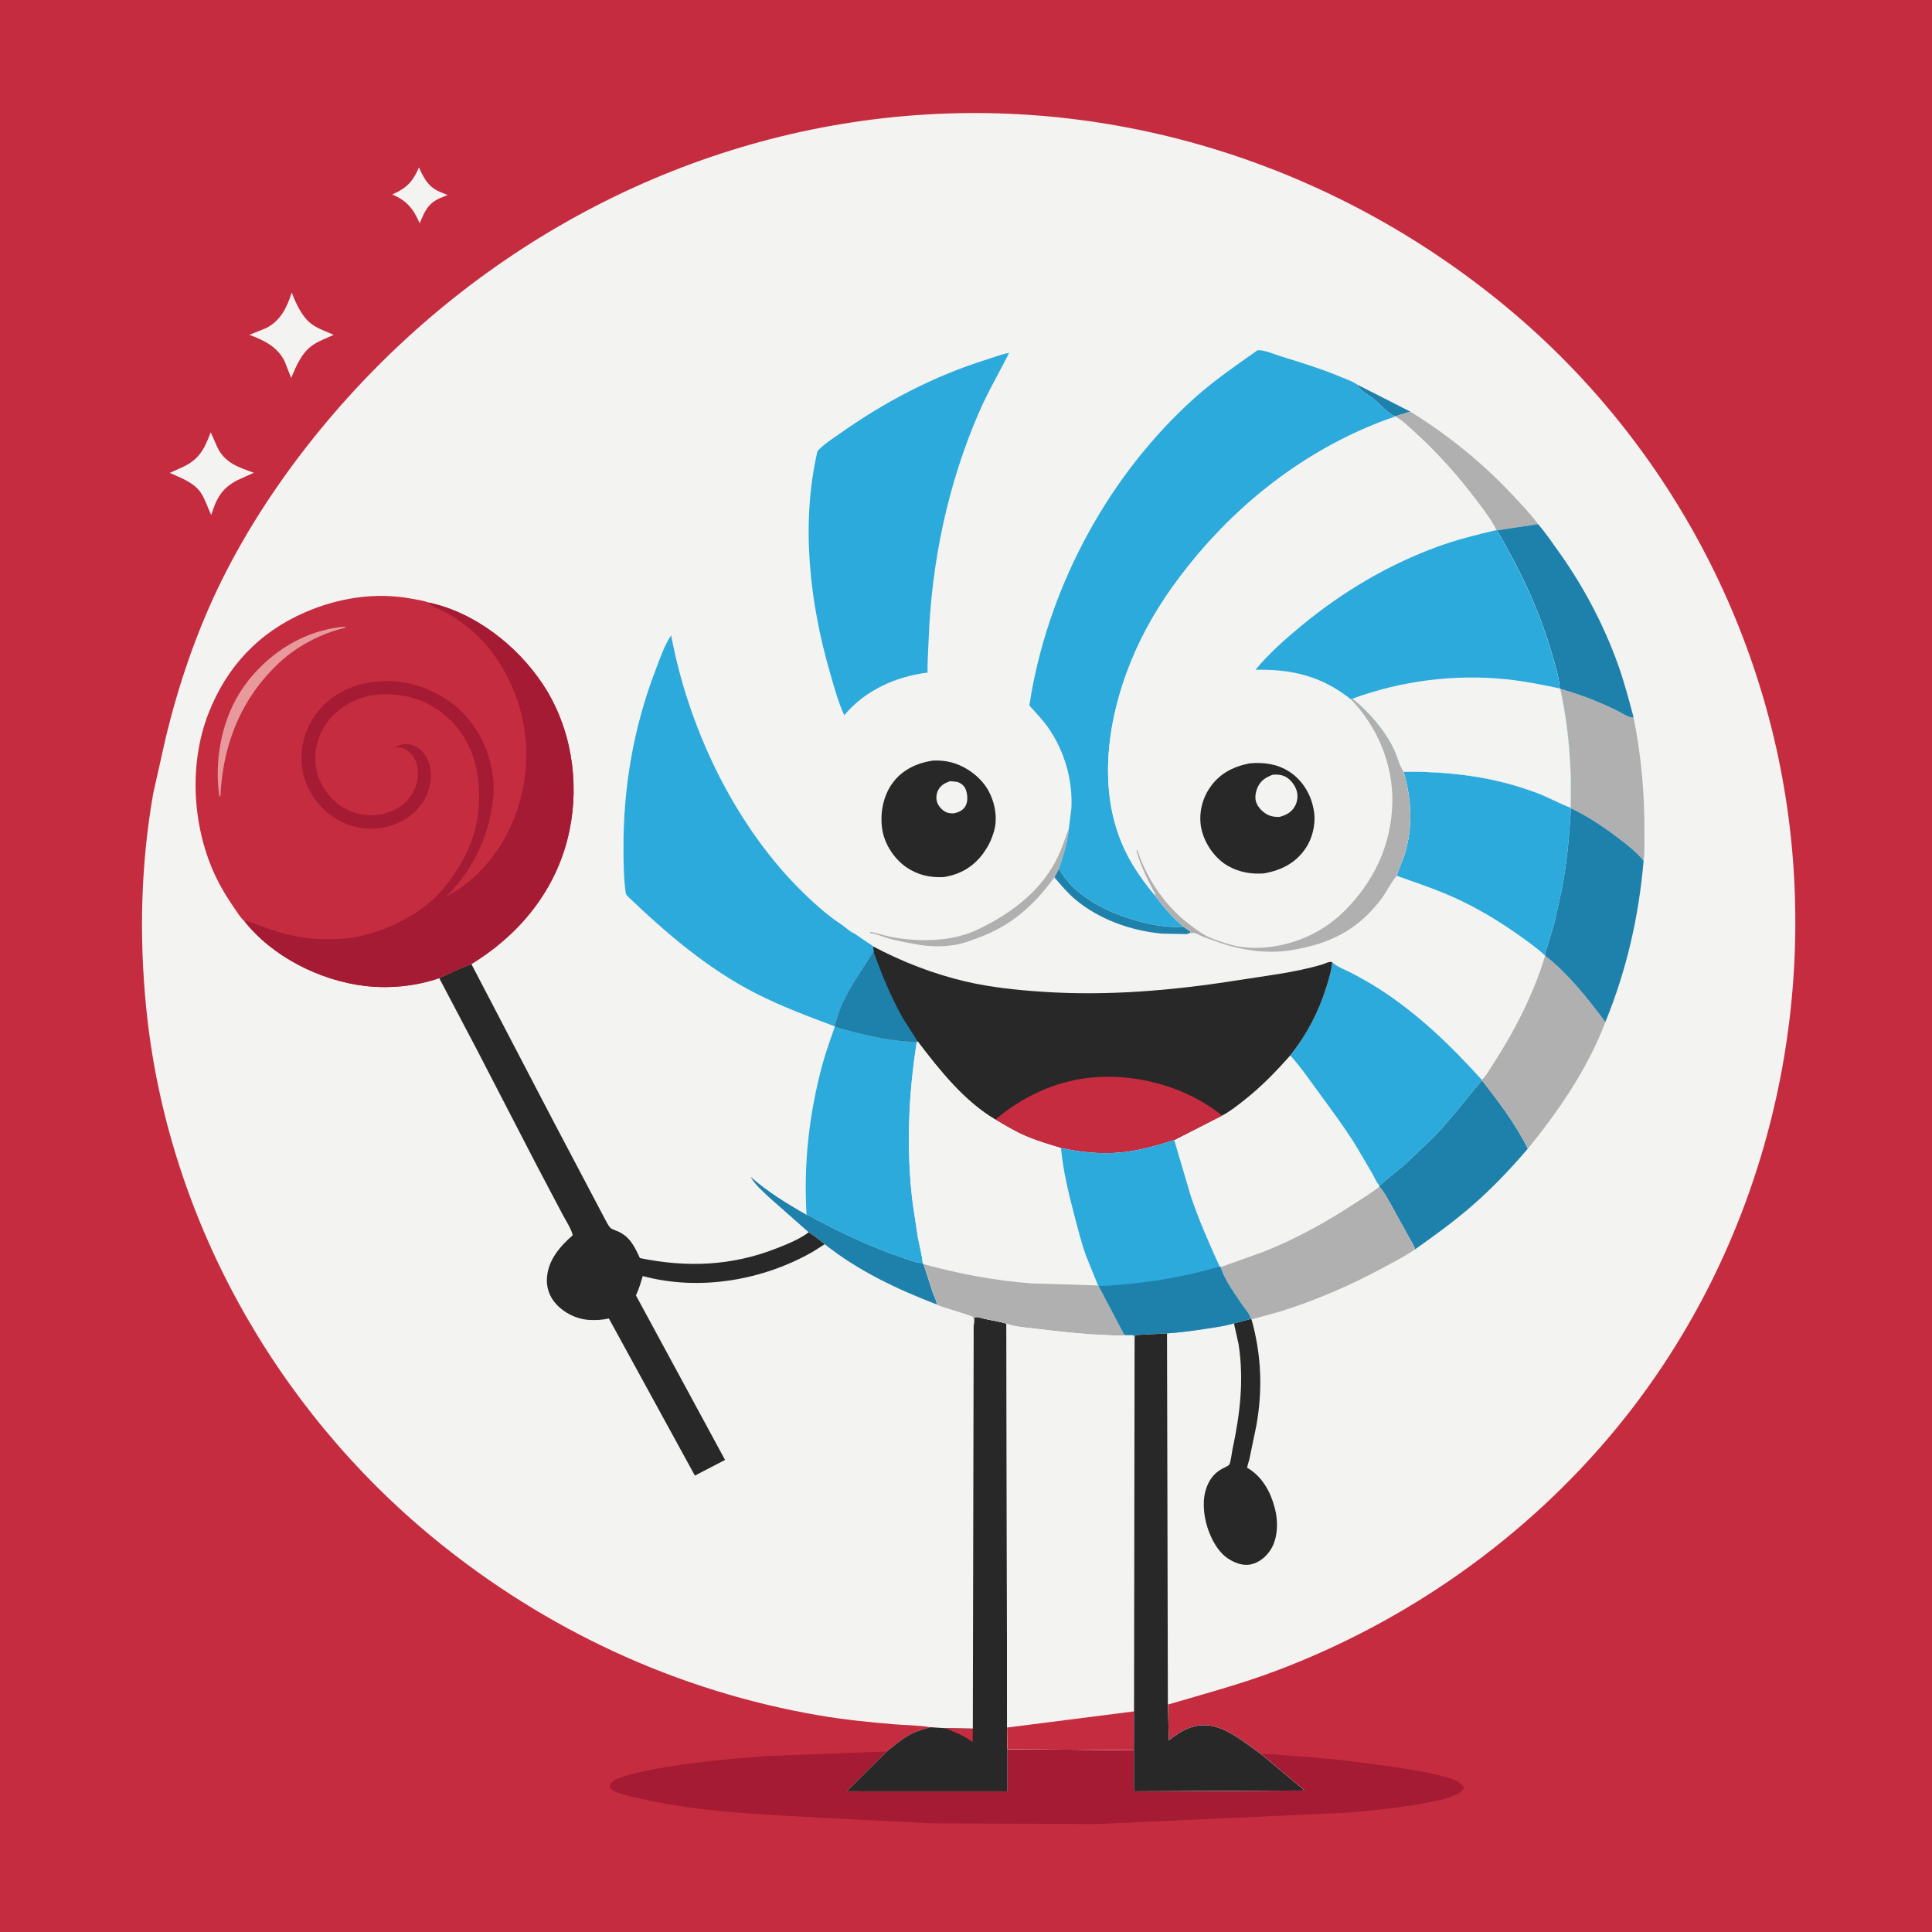 <svg version="1.1" xmlns="http://www.w3.org/2000/svg" style="display: block;" viewBox="0 0 2048 2048" width="1024" height="1024">
<path transform="translate(0,0)" fill="rgb(197,44,64)" d="M -0 -0 L 2048 0 L 2048 2048 L -0 2048 L -0 -0 z"/>
<path transform="translate(0,0)" fill="rgb(243,243,241)" d="M 444.092 177.558 C 447.98 186.006 452.289 194.896 460.287 200.211 C 464.516 203.022 469.829 204.834 474.531 206.742 L 466.618 209.967 C 453.638 215.368 449.866 224.628 444.919 236.791 C 438.266 221.49 431.59 212.889 415.8 206.163 C 431.126 199.262 437.342 192.948 444.092 177.558 z"/>
<path transform="translate(0,0)" fill="rgb(243,243,241)" d="M 223.376 458.24 L 230.307 473.904 C 238.321 490.826 252.664 495.216 269.033 501.143 L 251.097 509.285 C 234.695 517.957 229.209 528.912 223.929 545.974 C 220.17 538.187 217.681 529.69 212.932 522.404 C 205.885 511.595 191.284 506.4 179.941 501.29 L 192.854 495.492 C 211.092 487.275 216.541 476.202 223.376 458.24 z"/>
<path transform="translate(0,0)" fill="rgb(243,243,241)" d="M 309.201 310.072 C 313.619 321.407 319.95 335.676 329.895 343.212 C 336.749 348.406 345.943 351.452 353.772 354.964 C 346.825 358.139 339.065 360.954 332.642 365.069 C 320 373.169 314.187 387.442 308.686 400.72 L 302.002 383.661 C 294.668 367.78 279.984 360.765 264.379 354.952 L 282.165 347.808 C 297.553 339.788 304.29 325.888 309.201 310.072 z"/>
<path transform="translate(0,0)" fill="rgb(164,27,51)" d="M 1067.91 1854.13 L 1201.97 1855.24 L 1201.97 1898.84 L 1382.89 1897.99 L 1336.93 1859.59 C 1345.45 1858.83 1355.01 1860.29 1363.56 1860.81 C 1406.96 1863.45 1451.09 1868.85 1494.01 1875.63 C 1505.8 1877.5 1517.46 1879.76 1529 1882.83 C 1537.47 1885.08 1546.53 1887.1 1551.91 1894.5 C 1550.91 1897.67 1549.34 1899.02 1546.46 1900.78 C 1537.35 1906.33 1524.02 1908.67 1513.55 1910.74 C 1485.44 1916.29 1457.54 1918.86 1429.06 1921.42 L 1163.54 1933.55 L 988.257 1932.82 L 870.353 1926.92 C 803.993 1923.05 734.317 1920.67 669.65 1904.4 C 663.067 1902.74 649.625 1900.35 646.132 1894.5 C 646.746 1892.17 647.225 1890.54 649.05 1888.87 C 652.651 1885.58 658.092 1884.1 662.692 1882.7 C 672.711 1879.66 682.693 1877.41 692.98 1875.5 C 732.281 1868.19 772.154 1864.48 811.989 1861.56 L 940.049 1856.64 L 897.612 1898.82 L 1067.91 1898.88 L 1067.91 1854.13 z"/>
<path transform="translate(0,0)" fill="rgb(243,243,241)" d="M 986.063 1830.91 C 973.581 1828.8 960.197 1828.85 947.542 1827.79 C 921.267 1825.6 895.076 1822.95 869.07 1818.53 C 718.45 1792.91 578.301 1727.82 460.275 1631.06 C 290.255 1491.67 176.648 1287.37 154.924 1067.91 C 147.429 992.208 149.249 916.198 162.398 841.178 L 175.331 783.499 C 189.249 725.447 208.546 668.741 235.036 615.176 C 263.075 558.478 299.369 504.272 339.463 455.405 C 491.553 270.036 709.769 147.355 949.511 123.903 C 1183.12 101.05 1414.49 175.123 1594.99 323.893 C 1767.64 466.201 1878.09 673.116 1899.27 896.079 C 1920.36 1118.14 1854.57 1343.39 1712.09 1515.7 C 1617.14 1630.54 1491.59 1718.92 1352.17 1771.33 C 1314.67 1785.43 1276.38 1795.67 1238 1806.92 L 1239.01 1844.88 C 1251.73 1834.57 1265.44 1826.94 1282.45 1829.2 C 1301.58 1831.75 1321.62 1848.85 1336.93 1859.59 L 1382.89 1897.99 L 1201.97 1898.84 L 1201.97 1855.24 L 1067.91 1854.13 L 1067.91 1898.88 L 897.612 1898.82 L 940.049 1856.64 C 948.991 1849.44 958.255 1841.42 968.827 1836.68 C 974.348 1834.2 980.343 1832.88 986.063 1830.91 z"/>
<path transform="translate(0,0)" fill="rgb(30,129,172)" d="M 1438.29 407.496 L 1494.99 436.327 L 1478.9 441.348 C 1470.42 437.695 1463.7 428.884 1456.5 423.131 C 1451.18 418.881 1440.99 413.622 1438.29 407.496 z"/>
<path transform="translate(0,0)" fill="rgb(30,129,172)" d="M 1122.57 920.813 C 1137.72 948.733 1171.12 965.992 1200.63 974.681 C 1218.01 979.798 1236.39 983.746 1254.59 982.369 L 1261.73 987.29 L 1261.97 988.771 L 1258.03 990.19 L 1231.88 989.683 C 1199.08 986.713 1165.17 974.707 1139.8 953.411 C 1131.59 946.526 1124.58 938.158 1117.69 929.998 L 1122.57 920.813 z"/>
<path transform="translate(0,0)" fill="rgb(177,176,176)" d="M 1133.11 877.772 C 1131.99 892.411 1127.1 906.874 1122.57 920.813 L 1117.69 929.998 C 1095.71 960.112 1072.18 981.128 1037 994.125 C 1029.1 997.045 1020.76 1000.29 1012.41 1001.61 L 1009 1002.05 L 1007.28 1002.3 C 996.215 1003.77 983.953 1003.19 973 1001.29 C 962.681 999.506 952.527 997.572 942.394 994.89 C 936.375 993.296 927.967 989.516 922.003 989.127 L 922.53 987.879 C 930.356 989.22 937.949 991.989 945.829 993.413 C 975.48 998.772 1009.49 998.306 1037 985.087 C 1069.49 969.473 1100.26 947.142 1117.97 914.903 C 1124.22 903.524 1128.78 890.033 1133.11 877.772 z"/>
<path transform="translate(0,0)" fill="rgb(30,129,172)" d="M 795.652 1247.44 C 813.331 1263.11 834.459 1276.11 854.973 1287.74 C 858.842 1288.63 861.882 1290.94 865.337 1292.79 L 881.737 1301.27 C 906.186 1313.52 931.55 1324.76 957.481 1333.48 C 963.617 1335.54 971.669 1339.04 978.135 1338.85 L 979.115 1340.08 L 988.771 1369.96 C 990.067 1373.73 993.119 1378.9 992.98 1382.79 C 950.697 1366.55 909.931 1347.24 874.194 1318.91 C 868.536 1314.4 863.34 1310.12 857.183 1306.25 L 814.68 1268.69 C 808.209 1262.47 799.879 1255.36 795.652 1247.44 z"/>
<path transform="translate(0,0)" fill="rgb(177,176,176)" d="M 1494.99 436.327 C 1534.35 460.705 1569.81 489.229 1601.63 522.863 C 1611.5 533.297 1621.86 544.009 1630.38 555.606 L 1586.77 562.169 L 1586.2 561.975 C 1581.02 551.118 1572.99 540.905 1565.78 531.312 C 1546.13 505.165 1524.07 480.273 1499.83 458.29 C 1493.53 452.573 1486.5 445.463 1478.93 441.625 L 1478.9 441.348 L 1494.99 436.327 z"/>
<path transform="translate(0,0)" fill="rgb(41,40,40)" d="M 1308.02 1402.82 L 1325.89 1397.99 L 1326.68 1398.64 C 1337.19 1436.19 1338.65 1473.48 1331.67 1511.82 L 1324.34 1547.03 C 1324.06 1548.19 1321.88 1555.22 1322.11 1555.86 C 1322.28 1556.33 1322.96 1556.38 1323.38 1556.64 C 1338.21 1565.82 1346.87 1581.47 1351.15 1598 L 1351.61 1599.73 C 1355.05 1612.95 1354.58 1630.38 1347.28 1642.19 C 1342.5 1649.94 1334.98 1656.42 1325.91 1658.34 C 1317.28 1660.17 1308.23 1656.52 1301.2 1651.73 C 1288.27 1642.94 1279.78 1623.11 1277.22 1608.14 C 1274.83 1594.1 1275.62 1579.08 1284.03 1567.05 C 1287.1 1562.65 1290.73 1559.63 1295.38 1557.02 C 1296.93 1556.15 1301.92 1554.04 1302.93 1552.76 C 1304.58 1550.67 1305.87 1539.39 1306.51 1536.36 C 1314.49 1498.73 1318.85 1463.02 1312.91 1424.66 L 1308.02 1402.82 z"/>
<path transform="translate(0,0)" fill="rgb(177,176,176)" d="M 1653.92 730.205 C 1675 736.002 1694.09 743.59 1713.78 753.092 C 1717.99 755.125 1727.59 761.915 1731.64 760.264 C 1739.83 801.076 1743.48 841.931 1743.15 883.519 C 1743.07 892.984 1743.58 903.03 1742.3 912.407 C 1734.63 903.119 1724.77 895.475 1715.23 888.22 C 1699.6 876.332 1682.95 865.193 1665.18 856.741 L 1664.96 856.238 C 1666.36 814.618 1662.78 770.878 1653.92 730.205 z"/>
<path transform="translate(0,0)" fill="rgb(30,129,172)" d="M 1630.38 555.606 C 1638.55 564.894 1645.4 575.152 1652.57 585.204 C 1678.47 621.496 1699.9 662.018 1715 704 C 1721.61 722.393 1726.58 741.398 1731.64 760.264 C 1727.59 761.915 1717.99 755.125 1713.78 753.092 C 1694.09 743.59 1675 736.002 1653.92 730.205 L 1653.36 729.747 C 1652.84 719.042 1648.86 706.489 1645.94 696.182 C 1632.28 647.858 1612.11 605.286 1586.77 562.169 L 1630.38 555.606 z"/>
<path transform="translate(0,0)" fill="rgb(41,40,40)" d="M 988.623 806.29 C 995.188 805.87 1002.06 806.476 1008.43 808.144 C 1023.93 812.203 1039.32 823.386 1047.35 837.438 C 1054.63 850.179 1057.85 867.051 1053.63 881.346 L 1053.11 883 C 1050.7 890.907 1047.2 897.791 1042.35 904.45 C 1031.88 918.829 1017.87 927.015 1000.39 929.722 C 985.954 930.544 972.463 927.468 960.421 919.085 C 947.915 910.379 937.86 894.995 935.355 880 C 932.51 862.969 935.935 843.891 946.284 829.876 C 956.617 815.884 971.825 808.857 988.623 806.29 z"/>
<path transform="translate(0,0)" fill="rgb(243,243,241)" d="M 1007.37 828.033 C 1010.29 828.575 1013.86 828.272 1016.58 829.561 C 1020.33 831.344 1022.91 834.026 1024.14 838 C 1025.7 843.038 1026.14 849.811 1023.41 854.532 C 1020.79 859.071 1016.36 860.975 1011.5 862.152 C 1008.74 862.22 1006.24 862.238 1003.62 861.221 C 999.416 859.584 995.532 855.455 993.753 851.354 C 991.982 847.274 992.36 841.846 994.31 837.895 C 997.057 832.329 1001.75 829.96 1007.37 828.033 z"/>
<path transform="translate(0,0)" fill="rgb(30,129,172)" d="M 1570.94 1145.28 C 1588.79 1167.98 1606.69 1191.65 1619.56 1217.68 C 1601.07 1239.27 1581.37 1259.99 1559.89 1278.64 C 1540.9 1295.14 1520.5 1309.84 1500.01 1324.38 C 1499.12 1320.02 1494.73 1313.73 1492.59 1309.67 L 1473.42 1274.96 C 1470.08 1269.27 1466.67 1262.54 1462.01 1257.84 L 1462.07 1257.12 C 1470.52 1249.26 1479.99 1242.27 1488.78 1234.74 L 1517.92 1207.22 C 1537.16 1187.69 1553.08 1165.95 1570.94 1145.28 z"/>
<path transform="translate(0,0)" fill="rgb(177,176,176)" d="M 1637.91 1013.04 C 1662.63 1032.28 1683.02 1058.42 1701.8 1083.34 C 1683.24 1132.27 1652.49 1177.44 1619.56 1217.68 C 1606.69 1191.65 1588.79 1167.98 1570.94 1145.28 L 1570.74 1144.68 C 1575.36 1140.73 1578.93 1133.85 1582.26 1128.76 C 1604.95 1094.07 1626.17 1052.79 1637.91 1013.04 z"/>
<path transform="translate(0,0)" fill="rgb(177,176,176)" d="M 1462.01 1257.84 C 1466.67 1262.54 1470.08 1269.27 1473.42 1274.96 L 1492.59 1309.67 C 1494.73 1313.73 1499.12 1320.02 1500.01 1324.38 C 1489.04 1331.86 1476.79 1338.12 1465.08 1344.43 C 1431.21 1362.7 1396.22 1377.67 1359.58 1389.51 L 1326.68 1398.64 L 1325.89 1397.99 C 1324.84 1392.71 1319.72 1387.72 1316.72 1383.21 C 1309.16 1371.86 1297.44 1356.08 1293.91 1343.02 L 1339.67 1326.68 C 1372.85 1313.44 1404.9 1295.98 1434.72 1276.38 C 1443.89 1270.35 1453.47 1264.72 1462.01 1257.84 z"/>
<path transform="translate(0,0)" fill="rgb(30,129,172)" d="M 1665.18 856.741 C 1682.95 865.193 1699.6 876.332 1715.23 888.22 C 1724.77 895.475 1734.63 903.119 1742.3 912.407 C 1737.19 971.823 1724.33 1028.08 1701.8 1083.34 C 1683.02 1058.42 1662.63 1032.28 1637.91 1013.04 C 1637.77 1008.98 1639.8 1004.57 1641.05 1000.73 L 1647.79 978.101 L 1655.23 944.439 C 1660.99 915.205 1663.63 886.445 1665.18 856.741 z"/>
<path transform="translate(0,0)" fill="rgb(44,170,220)" d="M 885.02 1088.04 C 912.38 1096.04 943.313 1103.75 971.885 1104.17 C 962.85 1160.72 960.49 1220.1 967.705 1277 L 972.914 1311.41 C 974.67 1320.44 977.226 1329.71 978.135 1338.85 C 971.669 1339.04 963.617 1335.54 957.481 1333.48 C 931.55 1324.76 906.186 1313.52 881.737 1301.27 L 865.337 1292.79 C 861.882 1290.94 858.842 1288.63 854.973 1287.74 C 851.739 1234.09 857.645 1180.9 871.607 1129.03 C 875.338 1115.17 880.394 1101.62 885.02 1088.04 z"/>
<path transform="translate(0,0)" fill="rgb(44,170,220)" d="M 1487.78 818.074 C 1536.59 817.608 1583.13 823.128 1629.14 840.494 C 1641.37 845.109 1652.85 851.587 1664.96 856.238 L 1665.18 856.741 C 1663.63 886.445 1660.99 915.205 1655.23 944.439 L 1647.79 978.101 L 1641.05 1000.73 C 1639.8 1004.57 1637.77 1008.98 1637.91 1013.04 C 1629.17 1004.7 1618.71 997.493 1608.84 990.5 C 1587.83 975.6 1565.13 962.097 1541.64 951.5 C 1521.82 942.566 1501.18 935.681 1480.73 928.396 C 1482.62 920.393 1487.03 912.36 1489.4 904.283 C 1497.83 875.539 1496.22 846.539 1487.78 818.074 z"/>
<path transform="translate(0,0)" fill="rgb(41,40,40)" d="M 1032.14 1405.5 L 1032.97 1396.5 C 1035.78 1395.25 1040.42 1397.25 1043.45 1397.95 C 1051.22 1399.75 1059.31 1400.7 1066.91 1403.15 L 1067.56 1831.26 L 1067.91 1854.13 L 1067.91 1898.88 L 897.612 1898.82 L 940.049 1856.64 C 948.991 1849.44 958.255 1841.42 968.827 1836.68 C 974.348 1834.2 980.343 1832.88 986.063 1830.91 L 1001.74 1831.92 L 1031.23 1832.42 L 1032.14 1405.5 z"/>
<path transform="translate(0,0)" fill="rgb(197,44,64)" d="M 1001.74 1831.92 L 1031.23 1832.42 L 1030.96 1846.74 C 1021.96 1839.67 1012.19 1836.2 1001.74 1831.92 z"/>
<path transform="translate(0,0)" fill="rgb(44,170,220)" d="M 1412.2 1020.02 C 1417.59 1025.13 1425.49 1027.68 1432.06 1031.14 C 1442.57 1036.66 1452.99 1042.43 1462.95 1048.89 C 1504.12 1075.62 1538.01 1108.47 1570.74 1144.68 L 1570.94 1145.28 C 1553.08 1165.95 1537.16 1187.69 1517.92 1207.22 L 1488.78 1234.74 C 1479.99 1242.27 1470.52 1249.26 1462.07 1257.12 C 1458.84 1252.95 1456.59 1247.6 1453.99 1243 L 1436.65 1213.63 C 1424.95 1194.82 1411.62 1177 1398.53 1159.14 C 1388.59 1145.57 1378.9 1131.36 1367.66 1118.84 C 1385.17 1096.79 1397.69 1073.09 1406.02 1046.21 C 1408.63 1037.78 1411.48 1028.85 1412.2 1020.02 z"/>
<path transform="translate(0,0)" fill="rgb(243,243,241)" d="M 1367.66 1118.84 C 1378.9 1131.36 1388.59 1145.57 1398.53 1159.14 C 1411.62 1177 1424.95 1194.82 1436.65 1213.63 L 1453.99 1243 C 1456.59 1247.6 1458.84 1252.95 1462.07 1257.12 L 1462.01 1257.84 C 1453.47 1264.72 1443.89 1270.35 1434.72 1276.38 C 1404.9 1295.98 1372.85 1313.44 1339.67 1326.68 L 1293.91 1343.02 L 1292.91 1342.65 C 1281.82 1318.24 1271.15 1294.08 1262.5 1268.66 L 1244.71 1208.49 L 1295.47 1182.57 C 1303.67 1178.26 1311.13 1172.34 1318.39 1166.64 C 1336.75 1152.23 1352.28 1136.28 1367.66 1118.84 z"/>
<path transform="translate(0,0)" fill="rgb(41,40,40)" d="M 465.625 1036.88 C 476.728 1031.8 488.127 1025.76 499.717 1021.97 L 585.617 1186.67 L 640.713 1291.21 C 642.44 1294.26 644.45 1298.79 646.851 1301.34 C 648.562 1303.15 653.06 1304.42 655.435 1305.51 C 668.009 1311.26 672.804 1321.78 678.314 1333.62 C 728.183 1343.79 775.327 1342.07 823.152 1323.32 C 833.759 1319.16 845.362 1314.51 854.814 1308.04 L 857.183 1306.25 C 863.34 1310.12 868.536 1314.4 874.194 1318.91 L 862.084 1326.63 C 808.527 1357.41 741.311 1368.8 681.34 1352.67 C 679.374 1359.24 677.525 1365.67 674.703 1371.93 L 674.127 1373.19 L 768.578 1547.58 L 736.598 1564.2 L 645.429 1397.63 C 638.917 1399.16 632.265 1399.49 625.597 1399.23 C 612.008 1398.72 598.297 1392.08 589.237 1382.04 C 582.401 1374.46 579.025 1364.6 579.775 1354.46 C 581.176 1335.51 593.495 1321.37 607.147 1309.36 C 605.352 1302.03 599.515 1293.42 595.969 1286.63 L 568.542 1234.58 L 504.848 1111.41 L 465.625 1036.88 z"/>
<path transform="translate(0,0)" fill="rgb(44,170,220)" d="M 866.591 478.156 C 872.869 471.126 882.35 465.247 890.099 459.75 C 937.597 426.059 990.142 398.509 1045.83 381.159 C 1053.56 378.752 1061.73 375.32 1069.7 374.114 C 1059.3 394.884 1047.45 414.894 1038.15 436.223 C 1004.97 512.337 987.455 595.204 984.4 678 C 983.971 689.612 983.024 701.381 983.247 712.989 C 949.872 716.953 916.718 731.938 894.922 758.189 C 888.445 744.151 884.264 728.317 879.953 713.488 C 858.136 638.44 848.754 555.018 866.591 478.156 z"/>
<path transform="translate(0,0)" fill="rgb(44,170,220)" d="M 711.466 673.536 C 729.436 769.912 776.701 870.571 845.875 940.705 C 859.846 954.871 875.648 969.348 892.309 980.325 L 892.886 980.675 C 895.599 982.623 902.7 988.872 905.616 989.507 L 920.099 999.434 C 921.315 1000.26 924.658 1002 925.394 1003.17 L 926.117 1009.11 C 914.972 1027.04 902.331 1044.42 893.447 1063.63 C 889.782 1071.55 887.593 1079.74 885.02 1088.04 C 856.767 1077.45 828.485 1066.9 801.547 1053.18 C 750.421 1027.15 706.461 989.437 665.26 950.032 L 663.5 947.792 C 661.085 932.055 661.008 915.798 660.935 899.904 C 660.633 834.54 671.582 770.982 695.087 709.844 C 699.593 698.125 704.287 683.852 711.466 673.536 z"/>
<path transform="translate(0,0)" fill="rgb(44,170,220)" d="M 1332.94 371.343 C 1339.88 370.594 1351.1 375.671 1357.98 377.794 C 1378.08 383.991 1398.31 390.171 1417.79 398.148 C 1424.28 400.803 1432.02 403.471 1437.98 407.099 L 1438.29 407.496 C 1440.99 413.622 1451.18 418.881 1456.5 423.131 C 1463.7 428.884 1470.42 437.695 1478.9 441.348 L 1478.93 441.625 C 1395.96 470.012 1323.18 523.436 1267.24 590.582 C 1244.7 617.633 1224.75 646.436 1209.23 678.097 C 1179.42 738.902 1162.38 816.66 1184.92 882.606 C 1193.72 908.342 1207.33 928.863 1224.58 949.556 C 1233.62 961.412 1242.97 972.906 1254.59 982.369 C 1236.39 983.746 1218.01 979.798 1200.63 974.681 C 1171.12 965.992 1137.72 948.733 1122.57 920.813 C 1127.1 906.874 1131.99 892.411 1133.11 877.772 L 1135.73 856.767 C 1137.24 827.01 1128.58 796.679 1111.66 772.11 C 1105.69 763.447 1098.18 755.686 1091.18 747.855 L 1093 736.5 C 1113.79 617.753 1176.35 502.724 1266.03 422.126 C 1287.16 403.131 1309.85 387.652 1332.94 371.343 z"/>
<path transform="translate(0,0)" fill="rgb(41,40,40)" d="M 925.394 1003.17 C 956.241 1019.51 989.616 1032.51 1023.68 1040.44 C 1050.33 1046.65 1077.67 1049.48 1104.92 1051.3 C 1174.39 1055.97 1243.32 1049.97 1311.89 1039.13 C 1341.22 1034.5 1372.44 1030.92 1400.9 1022.66 C 1403.88 1021.79 1409.4 1018.62 1412.2 1020.02 C 1411.48 1028.85 1408.63 1037.78 1406.02 1046.21 C 1397.69 1073.09 1385.17 1096.79 1367.66 1118.84 C 1352.28 1136.28 1336.75 1152.23 1318.39 1166.64 C 1311.13 1172.34 1303.67 1178.26 1295.47 1182.57 L 1244.71 1208.49 C 1225.83 1214.65 1205.88 1220.22 1186 1221.83 C 1165.12 1223.52 1145.12 1221.22 1124.71 1216.95 C 1111.97 1212.96 1099.15 1209.33 1086.88 1204.02 C 1075.84 1199.25 1065.48 1192.99 1055.18 1186.83 C 1022.19 1167.55 995.629 1134.08 972.913 1104.18 L 971.885 1104.17 C 943.313 1103.75 912.38 1096.04 885.02 1088.04 C 887.593 1079.74 889.782 1071.55 893.447 1063.63 C 902.331 1044.42 914.972 1027.04 926.117 1009.11 L 925.394 1003.17 z"/>
<path transform="translate(0,0)" fill="rgb(30,129,172)" d="M 926.117 1009.11 C 934.724 1033.3 944.746 1057.69 957.5 1080.03 L 972.913 1104.18 L 971.885 1104.17 C 943.313 1103.75 912.38 1096.04 885.02 1088.04 C 887.593 1079.74 889.782 1071.55 893.447 1063.63 C 902.331 1044.42 914.972 1027.04 926.117 1009.11 z"/>
<path transform="translate(0,0)" fill="rgb(197,44,64)" d="M 1055.18 1186.83 C 1082.95 1162.93 1118.01 1146.5 1154.55 1142.49 C 1203.17 1137.15 1257.41 1151.67 1295.47 1182.57 L 1244.71 1208.49 C 1225.83 1214.65 1205.88 1220.22 1186 1221.83 C 1165.12 1223.52 1145.12 1221.22 1124.71 1216.95 C 1111.97 1212.96 1099.15 1209.33 1086.88 1204.02 C 1075.84 1199.25 1065.48 1192.99 1055.18 1186.83 z"/>
<path transform="translate(0,0)" fill="rgb(243,243,241)" d="M 972.913 1104.18 C 995.629 1134.08 1022.19 1167.55 1055.18 1186.83 C 1065.48 1192.99 1075.84 1199.25 1086.88 1204.02 C 1099.15 1209.33 1111.97 1212.96 1124.71 1216.95 C 1145.12 1221.22 1165.12 1223.52 1186 1221.83 C 1205.88 1220.22 1225.83 1214.65 1244.71 1208.49 L 1262.5 1268.66 C 1271.15 1294.08 1281.82 1318.24 1292.91 1342.65 L 1293.91 1343.02 C 1297.44 1356.08 1309.16 1371.86 1316.72 1383.21 C 1319.72 1387.72 1324.84 1392.71 1325.89 1397.99 L 1308.02 1402.82 C 1298.83 1405.61 1289.26 1406.81 1279.8 1408.3 C 1265.73 1410.5 1251.3 1412.52 1237.09 1413.42 L 1204 1415.22 L 1202.72 1418.09 L 1201.57 1415.44 L 1192.09 1415.36 C 1185.74 1416.33 1178.3 1415.42 1171.88 1415.19 C 1148.06 1414.34 1124.07 1411.65 1100.42 1408.73 C 1089.6 1407.39 1077.18 1406.86 1066.91 1403.15 C 1059.31 1400.7 1051.22 1399.75 1043.45 1397.95 C 1040.42 1397.25 1035.78 1395.25 1032.97 1396.5 L 1032.14 1405.5 C 1032.07 1402.6 1032.35 1398.76 1031.39 1396.06 C 1030.9 1394.65 999.06 1385.83 994.648 1383.64 L 992.98 1382.79 C 993.119 1378.9 990.067 1373.73 988.771 1369.96 L 979.115 1340.08 L 978.135 1338.85 C 977.226 1329.71 974.67 1320.44 972.914 1311.41 L 967.705 1277 C 960.49 1220.1 962.85 1160.72 971.885 1104.17 L 972.913 1104.18 z"/>
<path transform="translate(0,0)" fill="rgb(177,176,176)" d="M 979.115 1340.08 C 1016.77 1350.38 1054.42 1357.53 1093.4 1360.45 L 1164.03 1362.64 L 1164.56 1363.04 L 1192.09 1415.36 C 1185.74 1416.33 1178.3 1415.42 1171.88 1415.19 C 1148.06 1414.34 1124.07 1411.65 1100.42 1408.73 C 1089.6 1407.39 1077.18 1406.86 1066.91 1403.15 C 1059.31 1400.7 1051.22 1399.75 1043.45 1397.95 C 1040.42 1397.25 1035.78 1395.25 1032.97 1396.5 L 1032.14 1405.5 C 1032.07 1402.6 1032.35 1398.76 1031.39 1396.06 C 1030.9 1394.65 999.06 1385.83 994.648 1383.64 L 992.98 1382.79 C 993.119 1378.9 990.067 1373.73 988.771 1369.96 L 979.115 1340.08 z"/>
<path transform="translate(0,0)" fill="rgb(44,170,220)" d="M 1124.71 1216.95 C 1145.12 1221.22 1165.12 1223.52 1186 1221.83 C 1205.88 1220.22 1225.83 1214.65 1244.71 1208.49 L 1262.5 1268.66 C 1271.15 1294.08 1281.82 1318.24 1292.91 1342.65 L 1293.91 1343.02 C 1297.44 1356.08 1309.16 1371.86 1316.72 1383.21 C 1319.72 1387.72 1324.84 1392.71 1325.89 1397.99 L 1308.02 1402.82 C 1298.83 1405.61 1289.26 1406.81 1279.8 1408.3 C 1265.73 1410.5 1251.3 1412.52 1237.09 1413.42 L 1204 1415.22 L 1202.72 1418.09 L 1201.57 1415.44 L 1192.09 1415.36 L 1164.56 1363.04 L 1164.03 1362.64 L 1151.08 1330.81 C 1146.13 1316.71 1142.43 1301.96 1138.65 1287.5 C 1132.64 1264.53 1126.86 1240.64 1124.71 1216.95 z"/>
<path transform="translate(0,0)" fill="rgb(30,129,172)" d="M 1292.91 1342.65 L 1293.91 1343.02 C 1297.44 1356.08 1309.16 1371.86 1316.72 1383.21 C 1319.72 1387.72 1324.84 1392.71 1325.89 1397.99 L 1308.02 1402.82 C 1298.83 1405.61 1289.26 1406.81 1279.8 1408.3 C 1265.73 1410.5 1251.3 1412.52 1237.09 1413.42 L 1204 1415.22 L 1202.72 1418.09 L 1201.57 1415.44 L 1192.09 1415.36 L 1164.56 1363.04 C 1176.7 1363.21 1188.88 1361.78 1200.94 1360.54 C 1232.46 1357.29 1262.44 1351.39 1292.91 1342.65 z"/>
<path transform="translate(0,0)" fill="rgb(243,243,241)" d="M 1066.91 1403.15 C 1077.18 1406.86 1089.6 1407.39 1100.42 1408.73 C 1124.07 1411.65 1148.06 1414.34 1171.88 1415.19 C 1178.3 1415.42 1185.74 1416.33 1192.09 1415.36 L 1201.57 1415.44 L 1202.72 1418.09 L 1204 1415.22 L 1237.09 1413.42 L 1238 1806.92 L 1239.01 1844.88 C 1251.73 1834.57 1265.44 1826.94 1282.45 1829.2 C 1301.58 1831.75 1321.62 1848.85 1336.93 1859.59 L 1382.89 1897.99 L 1201.97 1898.84 L 1201.97 1855.24 L 1067.91 1854.13 L 1067.56 1831.26 L 1066.91 1403.15 z"/>
<path transform="translate(0,0)" fill="rgb(197,44,64)" d="M 1202.13 1814.14 L 1201.97 1855.24 L 1067.91 1854.13 L 1067.56 1831.26 L 1202.13 1814.14 z"/>
<path transform="translate(0,0)" fill="rgb(41,40,40)" d="M 1202.72 1418.09 L 1204 1415.22 L 1237.09 1413.42 L 1238 1806.92 L 1239.01 1844.88 C 1251.73 1834.57 1265.44 1826.94 1282.45 1829.2 C 1301.58 1831.75 1321.62 1848.85 1336.93 1859.59 L 1382.89 1897.99 L 1201.97 1898.84 L 1201.97 1855.24 L 1202.13 1814.14 L 1202.72 1418.09 z"/>
<path transform="translate(0,0)" fill="rgb(197,44,64)" d="M 258.884 976.216 C 254.957 972.954 251.894 967.678 248.987 963.5 C 240.446 951.227 232.583 938.204 226.501 924.517 C 203.687 873.181 200.52 808.874 220.887 756.473 C 240.212 706.754 274.146 670.503 323.213 649.146 C 358.722 633.69 398.32 627.407 436.652 634.702 C 442.404 635.797 448.292 636.435 453.766 638.589 C 502.923 648.794 548.307 684.284 575.593 725.618 C 605.26 770.561 614.537 827.782 603.705 880.221 C 591.62 938.723 555.598 985.717 506.076 1017.93 L 499.717 1021.97 C 488.127 1025.76 476.728 1031.8 465.625 1036.88 C 441.111 1045.44 412.739 1048.18 386.978 1045.15 C 339.317 1039.53 288.723 1014.23 258.884 976.216 z"/>
<path transform="translate(0,0)" fill="rgb(231,153,156)" d="M 362.591 664.5 L 365.96 664.428 L 365.867 665.5 C 341.369 671.075 315.456 684.55 296.996 701.589 C 255.673 739.731 236.064 789.016 233.635 844.5 C 231.82 843.021 232.217 842.14 231.956 839.868 C 227.215 798.619 237.307 753.742 263.561 720.996 C 288.397 690.02 322.88 668.918 362.591 664.5 z"/>
<path transform="translate(0,0)" fill="rgb(164,27,51)" d="M 453.766 638.589 C 502.923 648.794 548.307 684.284 575.593 725.618 C 605.26 770.561 614.537 827.782 603.705 880.221 C 591.62 938.723 555.598 985.717 506.076 1017.93 L 499.717 1021.97 C 488.127 1025.76 476.728 1031.8 465.625 1036.88 C 441.111 1045.44 412.739 1048.18 386.978 1045.15 C 339.317 1039.53 288.723 1014.23 258.884 976.216 C 263.088 976.065 266.202 977.883 270.046 979.266 L 292.646 987.259 C 316.613 994.771 341.513 997.262 366.49 994.83 C 402.673 991.306 447.133 969.999 470.264 941.711 C 494.597 911.954 508.991 879.709 507.917 840.5 C 507.102 810.733 498.309 782.974 476.212 762.197 C 456.022 743.214 432.067 734.966 404.465 736.009 C 384.158 736.776 364.249 745.868 350.684 760.983 C 339.236 773.74 333.449 790.352 334.343 807.443 C 335.229 824.374 343.447 839.449 356.185 850.48 C 368.06 860.763 383.012 865.117 398.5 863.959 C 411.112 863.017 424.228 857.046 432.624 847.404 C 440.565 838.285 443.723 827.736 442.854 815.757 C 442.292 808.016 438.737 801.203 432.748 796.3 C 429.543 793.676 425.118 791.891 420.949 792.401 L 419 792.687 L 418.904 791.968 L 423.798 789.828 C 429.541 787.849 436.042 788.797 441.27 791.661 C 448.212 795.464 453.269 803.045 455.262 810.574 C 458.678 823.48 455.801 838.192 448.802 849.454 C 439.933 863.723 424.654 873.4 408.319 876.815 C 388.935 880.867 369.718 877.035 353.253 865.97 C 336.362 854.619 324.216 836.196 320.694 816.226 C 317.161 796.198 322.37 774.667 334.095 758.165 C 347.635 739.108 368.189 727.351 391.121 723.595 C 422.009 718.536 451.584 726.003 477 743.875 C 485.441 749.81 493.159 757.87 499.5 765.997 C 517.195 788.676 526.234 821.025 522.437 849.627 C 517.194 889.121 501.249 921.196 473.704 950.019 C 488.806 942.04 502.79 930.86 514.138 918.053 C 545.376 882.8 560.681 834.28 557.467 787.357 C 554.129 738.635 529.722 689.146 489.859 660.154 C 484.695 656.398 479.335 652.603 473.71 649.576 C 467.844 646.419 459.739 644.232 454.964 639.762 L 453.766 638.589 z"/>
<path transform="translate(0,0)" fill="rgb(243,243,241)" d="M 1478.93 441.625 C 1486.5 445.463 1493.53 452.573 1499.83 458.29 C 1524.07 480.273 1546.13 505.165 1565.78 531.312 C 1572.99 540.905 1581.02 551.118 1586.2 561.975 L 1586.77 562.169 C 1612.11 605.286 1632.28 647.858 1645.94 696.182 C 1648.86 706.489 1652.84 719.042 1653.36 729.747 L 1653.92 730.205 C 1662.78 770.878 1666.36 814.618 1664.96 856.238 C 1652.85 851.587 1641.37 845.109 1629.14 840.494 C 1583.13 823.128 1536.59 817.608 1487.78 818.074 C 1496.22 846.539 1497.83 875.539 1489.4 904.283 C 1487.03 912.36 1482.62 920.393 1480.73 928.396 L 1479.91 929.25 C 1473.9 936.286 1469.61 945.895 1463.81 953.478 C 1438.43 986.685 1408.72 1000.77 1368.11 1007.34 C 1344.09 1011.23 1317.8 1007.57 1294.84 999.981 L 1275.93 993.251 C 1272.9 992.05 1269.08 989.679 1266 988.986 C 1264.09 988.556 1260.25 990.088 1258.03 990.19 L 1261.97 988.771 L 1261.73 987.29 L 1254.59 982.369 C 1242.97 972.906 1233.62 961.412 1224.58 949.556 C 1207.33 928.863 1193.72 908.342 1184.92 882.606 C 1162.38 816.66 1179.42 738.902 1209.23 678.097 C 1224.75 646.436 1244.7 617.633 1267.24 590.582 C 1323.18 523.436 1395.96 470.012 1478.93 441.625 z"/>
<path transform="translate(0,0)" fill="rgb(177,176,176)" d="M 1431.73 741.091 L 1433.79 740.561 C 1450.95 754.288 1468.66 774.854 1477.93 794.879 C 1481.18 801.913 1483.56 811.917 1487.78 818.074 C 1496.22 846.539 1497.83 875.539 1489.4 904.283 C 1487.03 912.36 1482.62 920.393 1480.73 928.396 L 1479.91 929.25 C 1473.9 936.286 1469.61 945.895 1463.81 953.478 C 1438.43 986.685 1408.72 1000.77 1368.11 1007.34 C 1344.09 1011.23 1317.8 1007.57 1294.84 999.981 L 1275.93 993.251 C 1272.9 992.05 1269.08 989.679 1266 988.986 C 1264.09 988.556 1260.25 990.088 1258.03 990.19 L 1261.97 988.771 L 1261.73 987.29 L 1254.59 982.369 C 1242.97 972.906 1233.62 961.412 1224.58 949.556 C 1224.49 947.584 1224.76 948.034 1223.98 946.612 C 1216.23 932.454 1209.26 917.524 1204.75 902 L 1205.5 900.883 L 1208.72 909.844 C 1219.89 938.085 1238.63 963.677 1263.16 981.693 C 1269.19 986.124 1275.52 990.871 1282.44 993.833 C 1289.23 996.744 1295.89 998.993 1303 1001.01 C 1311.27 1003.35 1319.69 1004.6 1328.29 1004.76 C 1363 1005.41 1398.63 991.511 1423.5 967.306 C 1456.27 935.414 1475.55 895.05 1475.96 848.934 C 1476.31 808.807 1459.67 769.793 1431.73 741.091 z"/>
<path transform="translate(0,0)" fill="rgb(41,40,40)" d="M 1324.6 809.175 C 1339.54 807.862 1353.8 809.708 1366.73 817.995 C 1379.62 826.258 1388.86 840.533 1391.96 855.472 L 1392.26 857 L 1392.53 858.249 C 1395.29 871.787 1391.62 888.107 1383.89 899.418 C 1373.23 915.026 1358.42 922.348 1340.32 925.783 C 1326.74 926.923 1313.53 924.672 1301.61 917.859 C 1288.12 910.155 1277.41 894.896 1273.81 879.858 C 1270.27 865.065 1273.41 848.838 1281.69 836.176 C 1292.1 820.257 1306.53 812.848 1324.6 809.175 z"/>
<path transform="translate(0,0)" fill="rgb(243,243,241)" d="M 1349.15 821.21 C 1354.04 820.852 1358.78 821.191 1363.16 823.635 C 1368.3 826.504 1373.04 832.793 1374.59 838.473 C 1376.09 843.952 1375.35 849.973 1372.53 854.873 C 1368.89 861.19 1363.16 864.157 1356.32 865.949 C 1352.72 866.083 1348.27 865.666 1344.97 864.215 C 1339.27 861.716 1333.7 856.345 1331.61 850.411 C 1329.83 845.35 1331.1 839.017 1333.31 834.268 C 1336.71 826.98 1342.05 824.011 1349.15 821.21 z"/>
<path transform="translate(0,0)" fill="rgb(44,170,220)" d="M 1586.2 561.975 L 1586.77 562.169 C 1612.11 605.286 1632.28 647.858 1645.94 696.182 C 1648.86 706.489 1652.84 719.042 1653.36 729.747 L 1653.92 730.205 C 1662.78 770.878 1666.36 814.618 1664.96 856.238 C 1652.85 851.587 1641.37 845.109 1629.14 840.494 C 1583.13 823.128 1536.59 817.608 1487.78 818.074 C 1483.56 811.917 1481.18 801.913 1477.93 794.879 C 1468.66 774.854 1450.95 754.288 1433.79 740.561 L 1431.73 741.091 C 1401.29 716.816 1369.35 709.137 1330.9 710.003 C 1345.14 692.601 1362.48 677.401 1379.79 663.119 C 1422.99 627.465 1471.2 598.752 1523.92 579.5 C 1544.11 572.127 1565.28 566.827 1586.2 561.975 z"/>
<path transform="translate(0,0)" fill="rgb(243,243,241)" d="M 1433.79 740.561 C 1485.7 721.56 1542 714.375 1597 720.069 C 1615.96 722.031 1634.74 725.789 1653.36 729.747 L 1653.92 730.205 C 1662.78 770.878 1666.36 814.618 1664.96 856.238 C 1652.85 851.587 1641.37 845.109 1629.14 840.494 C 1583.13 823.128 1536.59 817.608 1487.78 818.074 C 1483.56 811.917 1481.18 801.913 1477.93 794.879 C 1468.66 774.854 1450.95 754.288 1433.79 740.561 z"/>
</svg>